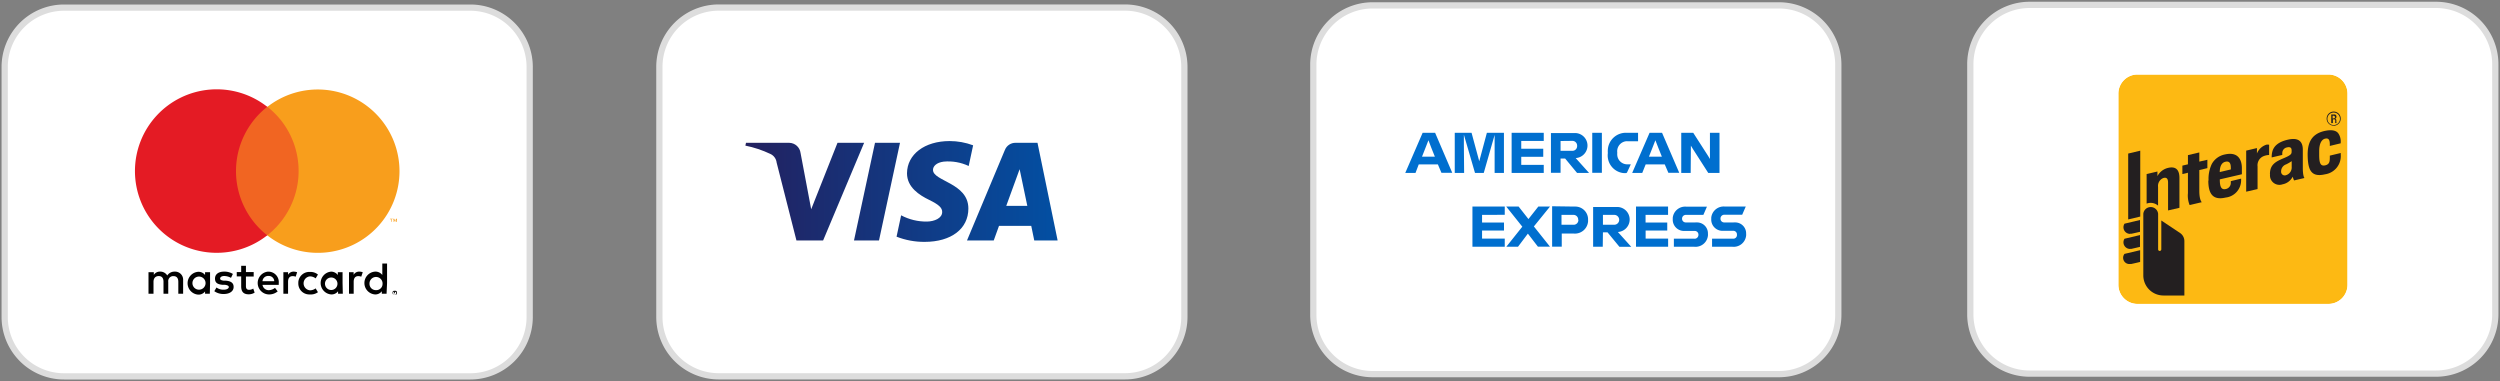 <svg id="Layer_1" data-name="Layer 1" xmlns="http://www.w3.org/2000/svg" xmlns:xlink="http://www.w3.org/1999/xlink" viewBox="0 0 400 61"><rect x="0" y="0" width="400" height="61" fill="#808080" stroke="none"/><defs><style>.cls-1{fill:none;}.cls-2{fill:#fff;}.cls-3{fill:#ddd;}.cls-4{fill:#010101;}.cls-5{fill:#f16522;}.cls-6{fill:#e41b24;}.cls-7{fill:#f89e1c;}.cls-8{clip-path:url(#clip-path);}.cls-9{fill:url(#linear-gradient);}.cls-10{fill:#006fcf;}.cls-11{clip-path:url(#clip-path-2);}.cls-12{fill:#fdb913;}.cls-13{fill:#231f20;}</style><clipPath id="clip-path"><path class="cls-1" d="M134,22.85l-4.21,10.63-1.7-9a1.86,1.86,0,0,0-1.83-1.63h-6.9l-.1.45a17.25,17.25,0,0,1,4,1.33,1.73,1.73,0,0,1,1,1.38l3.17,12.46h4.27l6.56-15.62Zm6,0-3.36,15.62h4L144,22.85Zm23.14,4.22,1.23,5.87H161Zm-.59-4.22A1.81,1.81,0,0,0,160.78,24l-6.06,14.47H159l.84-2.33H165l.48,2.33h3.74L166,22.85Zm-17.43,4.88c0,2.25,2,3.5,3.54,4.25s2.1,1.26,2.09,1.94c0,1-1.26,1.51-2.42,1.53a8.54,8.54,0,0,1-4.15-1l-.73,3.42a12.08,12.08,0,0,0,4.49.83c4.25,0,7-2.09,7-5.34,0-4.12-5.7-4.35-5.66-6.19,0-.56.54-1.16,1.71-1.31a7.67,7.67,0,0,1,4,.7l.71-3.31a10.73,10.73,0,0,0-3.76-.68c-4,0-6.8,2.12-6.82,5.16"/></clipPath><linearGradient id="linear-gradient" x1="-166.29" y1="-342.55" x2="-165.89" y2="-342.55" gradientTransform="translate(21161.39 43380.25) scale(126.55)" gradientUnits="userSpaceOnUse"><stop offset="0" stop-color="#241f5d"/><stop offset="1" stop-color="#034ea1"/></linearGradient><clipPath id="clip-path-2"><rect class="cls-1" x="338.25" y="11.28" width="38" height="38"/></clipPath></defs><rect class="cls-2" x="0.75" y="1.22" width="84" height="59" rx="9.5"/><path class="cls-3" d="M75.25,1.72a9,9,0,0,1,9,9v40a9,9,0,0,1-9,9h-65a9,9,0,0,1-9-9v-40a9,9,0,0,1,9-9h65m0-1h-65a10,10,0,0,0-10,10v40a10,10,0,0,0,10,10h65a10,10,0,0,0,10-10v-40a10,10,0,0,0-10-10Z"/><rect class="cls-2" x="105.5" y="1.21" width="84" height="59" rx="9.5"/><path class="cls-3" d="M180,1.71a9,9,0,0,1,9,9v40a9,9,0,0,1-9,9H115a9,9,0,0,1-9-9v-40a9,9,0,0,1,9-9h65m0-1H115a10,10,0,0,0-10,10v40a10,10,0,0,0,10,10h65a10,10,0,0,0,10-10v-40a10,10,0,0,0-10-10Z"/><rect class="cls-2" x="210.13" y="0.86" width="84" height="59" rx="9.5"/><path class="cls-3" d="M284.63,1.36a9,9,0,0,1,9,9v40a9,9,0,0,1-9,9h-65a9,9,0,0,1-9-9v-40a9,9,0,0,1,9-9h65m0-1h-65a10,10,0,0,0-10,10v40a10,10,0,0,0,10,10h65a10,10,0,0,0,10-10v-40a10,10,0,0,0-10-10Z"/><rect class="cls-2" x="315.25" y="0.78" width="84" height="59" rx="9.5"/><path class="cls-3" d="M389.75,1.28a9,9,0,0,1,9,9v40a9,9,0,0,1-9,9h-65a9,9,0,0,1-9-9v-40a9,9,0,0,1,9-9h65m0-1h-65a10,10,0,0,0-10,10v40a10,10,0,0,0,10,10h65a10,10,0,0,0,10-10v-40a10,10,0,0,0-10-10Z"/><path class="cls-4" d="M29.3,47V44.84a1.29,1.29,0,0,0-1.2-1.38h-.17a1.37,1.37,0,0,0-1.17.62,1.28,1.28,0,0,0-1.15-.62,1.13,1.13,0,0,0-1,.52v-.43h-.85V47h.8V45.1c0-.61.33-.93.84-.93s.76.33.76.92V47h.76V45.1a.81.81,0,0,1,.7-.92h.14c.52,0,.77.33.77.92V47Zm11.29-3.47H39.35v-1h-.76v1h-.71v.69h.71v1.58c0,.81.31,1.29,1.21,1.29a1.74,1.74,0,0,0,.94-.27l-.22-.65a1.22,1.22,0,0,1-.67.2c-.37,0-.5-.23-.5-.58V44.24h1.24ZM47,43.46a1,1,0,0,0-.91.51v-.42h-.75V47h.75V45.08c0-.58.25-.9.74-.9a1.32,1.32,0,0,1,.48.09l.23-.71a1.66,1.66,0,0,0-.54-.1m-9.74.37a2.54,2.54,0,0,0-1.42-.37c-.88,0-1.44.42-1.44,1.11s.42.92,1.2,1H36c.42.06.61.17.61.36s-.27.42-.79.42A1.84,1.84,0,0,1,34.64,46l-.35.59a2.5,2.5,0,0,0,1.5.45c1,0,1.59-.47,1.59-1.13s-.46-.93-1.22-1l-.35,0c-.33-.05-.59-.11-.59-.34s.25-.41.66-.41a2.28,2.28,0,0,1,1.08.3Zm20.24-.37a1,1,0,0,0-.92.51v-.42h-.74V47h.75V45.08c0-.58.25-.9.74-.9a1.27,1.27,0,0,1,.47.09l.24-.71a1.66,1.66,0,0,0-.54-.1m-9.77,1.83a1.75,1.75,0,0,0,1.69,1.82h.17a1.9,1.9,0,0,0,1.28-.36l-.37-.61a1.49,1.49,0,0,1-.91.31,1.12,1.12,0,0,1,0-2.23,1.5,1.5,0,0,1,.91.32l.37-.61a1.84,1.84,0,0,0-1.25-.42,1.77,1.77,0,0,0-1.89,1.63v.15m7.08,0V43.55h-.76V44A1.36,1.36,0,0,0,53,43.46a1.83,1.83,0,0,0,0,3.65,1.3,1.3,0,0,0,1.09-.51V47h.76Zm-2.81,0a1,1,0,1,1,1,1.11A1,1,0,0,1,52,45.46a1,1,0,0,1,0-.17m-9.12-1.83A1.83,1.83,0,0,0,43,47.11a2.13,2.13,0,0,0,1.43-.49L44,46.06a1.69,1.69,0,0,1-1,.37,1,1,0,0,1-1-.85H44.6v-.29a1.67,1.67,0,0,0-1.5-1.82H43m0,.68a.87.87,0,0,1,.88.84H42a.9.9,0,0,1,.93-.84m19,1.15V42.16h-.76V44A1.36,1.36,0,0,0,60,43.46a1.83,1.83,0,0,0,0,3.65,1.3,1.3,0,0,0,1.09-.51V47h.76Zm-2.81,0a1,1,0,1,1,2.09.12,1,1,0,0,1-1.09,1,1,1,0,0,1-1-1,.49.49,0,0,1,0-.12m-25.51,0V43.55h-.8V44a1.31,1.31,0,0,0-1.1-.51,1.83,1.83,0,0,0,0,3.65,1.31,1.31,0,0,0,1.1-.51V47h.76Zm-2.82,0a1.05,1.05,0,0,1,2.1,0h0a1.05,1.05,0,0,1-2.1,0m32.4,1.23a.33.33,0,0,1,.14,0,.3.3,0,0,1,.18.18.29.29,0,0,1,0,.13.33.33,0,0,1,0,.14.29.29,0,0,1-.18.18H63a.41.41,0,0,1-.11-.07.44.44,0,0,1-.08-.11.42.42,0,0,1,0-.27.44.44,0,0,1,.08-.11.41.41,0,0,1,.11-.07.33.33,0,0,1,.14,0m0,.61h.1a.18.18,0,0,0,.09-.06l.06-.08v-.21l-.06-.09-.09,0H63l-.08,0a.24.24,0,0,0-.06.09.17.17,0,0,0,0,.1.2.2,0,0,0,0,.11.32.32,0,0,0,.14.14h.11m0-.43a.14.14,0,0,1,.09,0,.11.11,0,0,1,0,.08.06.06,0,0,1,0,.06h-.07l.1.12h-.08l-.1-.12h0V47H63v-.21Zm-.08.06v.09h0Z"/><rect class="cls-5" x="37.04" y="17.09" width="11.44" height="20.56"/><path class="cls-6" d="M37.76,27.37a13.07,13.07,0,0,1,5-10.28,13.08,13.08,0,1,0,0,20.56,13.05,13.05,0,0,1-5-10.28"/><path class="cls-7" d="M63.92,27.37A13.07,13.07,0,0,1,42.76,37.65,13.07,13.07,0,0,0,45,19.3a13.59,13.59,0,0,0-2.21-2.21A13.08,13.08,0,0,1,63.92,27.37m-1.25,8.1v-.42h.17V35h-.43v.08h.17v.42Zm.84,0V35h-.13l-.15.35L63.07,35h-.13v.51H63v-.38l.15.33h.09l.15-.33v.38Z"/><g class="cls-8"><rect class="cls-9" x="119.21" y="22.57" width="50" height="16.15"/></g><path class="cls-10" d="M277.23,38.19h-3.3v1.29h3.25a2,2,0,0,0,2.2-1.78,1.22,1.22,0,0,0,0-.27,1.75,1.75,0,0,0-1.66-1.84,1.32,1.32,0,0,0-.34,0h-1.47a.59.59,0,0,1-.63-.53V35a.6.6,0,0,1,.56-.64h2.91l.57-1.31H276a2,2,0,0,0-2.2,1.77c0,.08,0,.15,0,.23a1.8,1.8,0,0,0,1.7,1.88h1.78a.58.58,0,0,1,.63.54v.08a.58.58,0,0,1-.54.64Zm-6.11,0h-3.3v1.29h3.25a2,2,0,0,0,2.2-1.78,1.22,1.22,0,0,0,0-.27,1.75,1.75,0,0,0-1.66-1.84,1.32,1.32,0,0,0-.34,0h-1.52a.59.59,0,0,1-.62-.54V35a.6.6,0,0,1,.58-.62h2.83l.57-1.31h-3.27a2,2,0,0,0-2.2,1.77c0,.08,0,.15,0,.23a1.8,1.8,0,0,0,1.7,1.88h1.78a.59.59,0,0,1,.63.56v.06a.62.62,0,0,1-.59.63Zm-4.23-3.81V33.05h-5.13v6.43h5.14v-1.3h-3.6V36.89h3.46V35.6h-3.47V34.38Zm-8.61,0a.79.79,0,1,1,0,1.58h-1.81V34.38Zm-1.81,2.79h.73l1.91,2.32H261l-2.14-2.37a2,2,0,0,0-.23-4l-.24,0h-3.49v6.36h1.54Zm-3.93-2a.75.75,0,0,1-.7.79h-2V34.38h1.88a.75.75,0,0,1,.79.71.49.49,0,0,1,0,.12ZM248.34,33v6.47h1.54v-2.1h1.94a2.11,2.11,0,0,0,2.27-1.93,1.77,1.77,0,0,0,0-.23,2.05,2.05,0,0,0-2-2.16h-.26Zm-2.27,6.47H248l-2.58-3.24L248,33.05h-1.87l-1.58,2-1.57-2H241l2.57,3.22-2.56,3.21h1.87l1.58-2.1Zm-5.31-5.1V33.05h-5.17v6.43h5.17v-1.3h-3.63V36.89h3.51V35.6h-3.51V34.38Z"/><path class="cls-10" d="M270.54,23.83V23.3l.32.53,2.46,3.84h1.8V21.25h-1.53v4.19l-.28-.47-2.39-3.72H269v6.42h1.51Zm-6.15-.18.47-1.21.47,1.21.57,1.42h-2.07Zm2.55,4h1.74l-2.75-6.4h-2l-2.78,6.42h1.61l.55-1.37h3.05Zm-6.72,0h.08l.63-1.36h-.47a1.6,1.6,0,0,1-1.7-1.49,1.4,1.4,0,0,1,0-.29v-.13a1.61,1.61,0,0,1,1.41-1.78,2.09,2.09,0,0,1,.25,0h1.67V21.25h-1.77A2.89,2.89,0,0,0,257.25,24a2.94,2.94,0,0,0,0,.42v.11a2.84,2.84,0,0,0,2.48,3.16,4,4,0,0,0,.49,0Zm-5.46,0h1.54V21.25h-1.54Zm-3.26-5.11a.77.77,0,0,1,.84.69v.11a.75.75,0,0,1-.72.79h-1.93V22.56Zm-1.81,2.82h.73l1.91,2.31h1.92l-2.14-2.38a2,2,0,0,0-.23-4l-.24,0h-3.49v6.36h1.54ZM247,22.55v-1.3h-5.14v6.42H247V26.38h-3.6V25.09h3.52V23.8h-3.52V22.55Zm-12.78.74V21.55L236,27.67h1.4l1.74-6.08v6.08h1.49V21.25H237.9l-1.22,4.55-1.23-4.55h-2.69v6.42h1.5Zm-6.14.36.47-1.21.46,1.21.57,1.42h-2.06Zm2.55,4h1.73l-2.74-6.4h-2l-2.78,6.42h1.64L227,26.3h3.06Z"/><g class="cls-11"><path class="cls-12" d="M342,11.92h30.59A3.06,3.06,0,0,1,375.6,15h0V45.57a3.06,3.06,0,0,1-3.06,3.06H342a3.06,3.06,0,0,1-3.06-3.06h0V15A3.06,3.06,0,0,1,342,11.92Z"/><path class="cls-2" d="M372.54,11.92A3.06,3.06,0,0,1,375.6,15V45.57a3.06,3.06,0,0,1-3.06,3.06H342a3.06,3.06,0,0,1-3.06-3.06h0V15A3.06,3.06,0,0,1,342,11.92h30.59m0-.64H342a3.7,3.7,0,0,0-3.7,3.7V45.57a3.71,3.71,0,0,0,3.7,3.71h30.59a3.72,3.72,0,0,0,3.71-3.71V15a3.71,3.71,0,0,0-3.71-3.7"/><path class="cls-13" d="M359.39,30.67V24.1l1.72-.41v.87a2.44,2.44,0,0,1,1.48-1.4.93.93,0,0,1,.47,0V24.8a2.54,2.54,0,0,0-.9.19,1.57,1.57,0,0,0-.95,1.63v3.63Z"/><path class="cls-13" d="M350.34,32.81a4,4,0,0,1-.27-1.9V27.64l-.89.21V26.5l.89-.21V24.82l1.82-.43v1.47l1.29-.3V26.9l-1.29.31v3.33c0,1.52.4,1.81.4,1.81Z"/><path class="cls-13" d="M353.37,28.9a5.57,5.57,0,0,1,.52-2.67A3.07,3.07,0,0,1,356,24.71c2-.45,2.73.73,2.7,2.32,0,.57,0,.85,0,.85l-3.53.82v.06c0,1.11.24,1.64.94,1.49a1,1,0,0,0,.82-1c0-.08,0-.27,0-.27l1.65-.4v.29a2.78,2.78,0,0,1-2.49,2.74c-2.18.51-2.76-.81-2.76-2.73m2.74-3c-.59.13-.9.7-.91,1.65l1.77-.42a1.88,1.88,0,0,0,0-.29c0-.71-.23-1.09-.87-.94"/><path class="cls-13" d="M369.23,25.06c-.07-2,.45-3.59,2.68-4.1,1.42-.32,2,.05,2.24.41a2.29,2.29,0,0,1,.36,1.44v.12l-1.74.42V23.1c0-.76-.22-1.05-.77-.91s-.93.79-.93,2v.58c0,1.27.18,1.85.94,1.69s.75-.72.76-1.23v-.33l1.75-.42v.28A2.94,2.94,0,0,1,372,27.89c-2.26.53-2.7-.78-2.77-2.83"/><path class="cls-13" d="M363.19,27.86c0-1.52.89-2,2.23-2.56s1.23-.75,1.24-1.18-.16-.68-.76-.53a.9.9,0,0,0-.73.86,2,2,0,0,0,0,.34l-1.7.4a3.38,3.38,0,0,1,.12-1c.27-.91,1.07-1.52,2.46-1.84,1.8-.42,2.4.37,2.4,1.6v2.91c0,1.41.27,1.62.27,1.62l-1.67.39a3.89,3.89,0,0,1-.22-.6,2.28,2.28,0,0,1-1.62,1.22,1.51,1.51,0,0,1-2-1.63m3.46-2.08a6.09,6.09,0,0,1-.89.52,1.17,1.17,0,0,0-.8,1.12.58.58,0,0,0,.78.61,1.28,1.28,0,0,0,.91-1.33Z"/><path class="cls-13" d="M340.81,37.42a1.06,1.06,0,0,1-.89-1.63l0,0h0l2.48-.59v1.89h0c-.57.13-1.24.29-1.38.31l-.21,0"/><path class="cls-13" d="M340.81,39.83a1.06,1.06,0,0,1-.89-1.63h0l2.48-.59v1.89h0l-1.38.32-.21,0"/><path class="cls-13" d="M340.81,42.24a1,1,0,0,1-.89-1.62l0,0,2.5-.59v1.88h0c-.6.15-1.26.29-1.38.32a.75.75,0,0,1-.21,0"/><polygon class="cls-13" points="340.51 35.11 340.51 24.57 342.44 24.11 342.44 34.65 340.51 35.11"/><path class="cls-13" d="M345.3,34.21a1.19,1.19,0,0,0-2.37,0h0v9.86a3.22,3.22,0,0,0,3.21,3.21h3.36V38.58a1.57,1.57,0,0,0-.69-1.3l-3-2v4.62a.26.26,0,0,1-.26.25.25.25,0,0,1-.25-.25s0-5,0-5.66"/><path class="cls-13" d="M346.9,26.86a2.59,2.59,0,0,0-1.71,1.32v-.74l-1.73.41v4.73a1.8,1.8,0,0,1,1.83.32v-3a1.35,1.35,0,0,1,.88-1.43c.39-.09.72,0,.72.75v4.45l1.82-.42V28.48c0-1.14-.44-1.94-1.81-1.62"/><path class="cls-13" d="M373.39,20.11A1.13,1.13,0,1,1,374.52,19h0a1.13,1.13,0,0,1-1.13,1.12m0-2.11a1,1,0,1,0,0,2,1,1,0,0,0,0-2"/><path class="cls-13" d="M373,18.31h.48a.32.32,0,0,1,.35.29.08.08,0,0,1,0,.07.31.31,0,0,1-.23.34h0c.14,0,.21.09.22.28a2.53,2.53,0,0,0,0,.28.14.14,0,0,0,.06.12h-.24a.19.19,0,0,1,0-.12,2.09,2.09,0,0,1,0-.26c0-.15-.05-.22-.2-.22h-.18v.6H373Zm.39.62a.2.2,0,0,0,.22-.19s0,0,0,0-.06-.22-.2-.22h-.19v.45Z"/></g></svg>